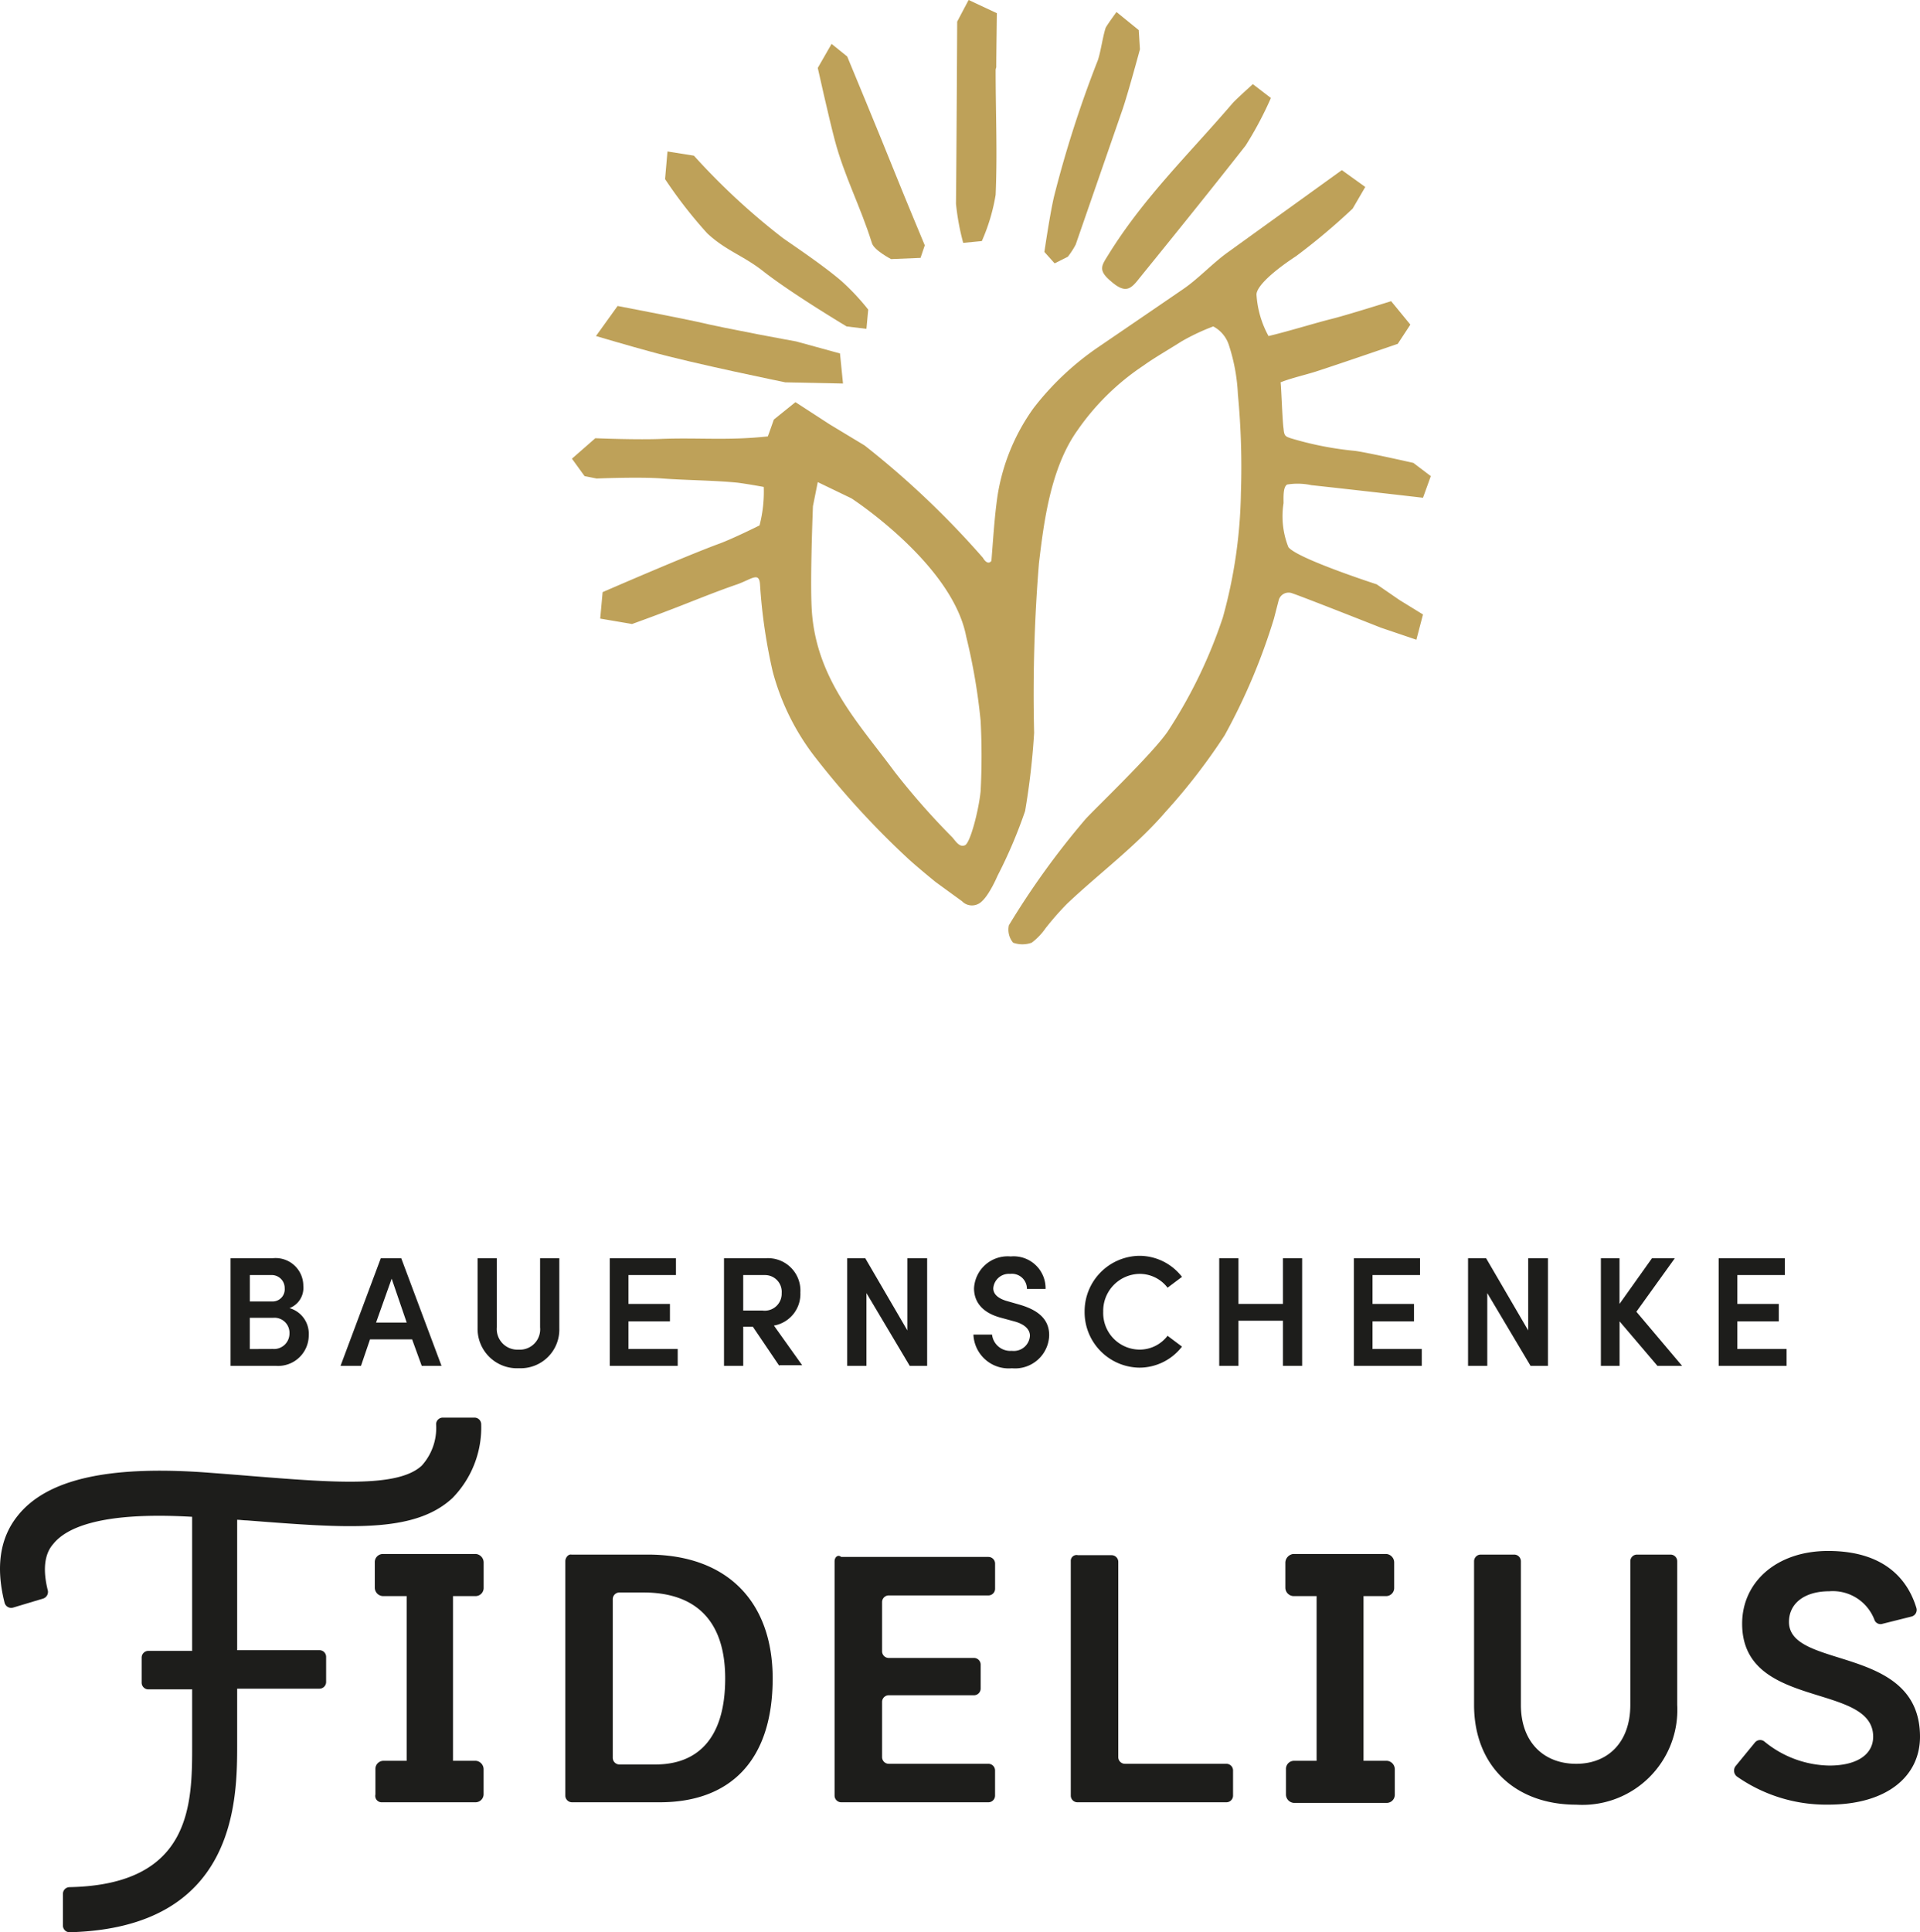 <svg height="128.481" viewBox="0 0 127.706 128.481" width="127.706" xmlns="http://www.w3.org/2000/svg"><path d="m227.127 72.543s-5.317-1.719-5.876-2.478a5.576 5.576 0 0 1 -.32-2.918c0-.4-.04-1.079.24-1.239a4.283 4.283 0 0 1 1.6.04c2.958.32 7.435.839 7.435.839l.52-1.439-1.159-.879s-3-.68-3.878-.8a21.9 21.9 0 0 1 -4.277-.839c-.36-.12-.44-.16-.48-.64-.08-.52-.16-2.958-.2-3.078.68-.28 1.759-.52 2.478-.76 1.719-.56 5.317-1.8 5.317-1.8l.839-1.279-1.279-1.559s-3.038.959-4.038 1.2c-.959.24-2.918.839-4.117 1.119a6.553 6.553 0 0 1 -.8-2.758c0-.48.879-1.4 2.638-2.558a43.153 43.153 0 0 0 3.758-3.158l.839-1.439-1.559-1.12s-5.437 3.918-7.6 5.477c-1 .72-1.959 1.759-2.958 2.438-2.8 1.919-5.677 3.878-5.677 3.878a18.8 18.8 0 0 0 -4.273 4.037 13.6 13.6 0 0 0 -2.4 5.876c-.2 1.4-.28 2.8-.4 4.277-.24.32-.52-.12-.56-.2a58.218 58.218 0 0 0 -7.875-7.475l-2.319-1.4-2.279-1.479-1.439 1.159s-.32.919-.4 1.119c-2.6.28-4.517.08-6.956.16-1.639.08-4.517-.04-4.517-.04l-1.555 1.361.839 1.159.8.16s2.918-.12 4.4 0c1.6.12 3.438.12 5 .28.6.08 1.279.2 1.719.28a8.948 8.948 0 0 1 -.28 2.558s-1.679.839-2.638 1.2c-2.2.8-7.8 3.238-7.8 3.238l-.16 1.759 2.119.36s1.439-.52 2.159-.8c1.6-.6 3.2-1.279 4.837-1.839 1-.36 1.479-.879 1.519.08a35.929 35.929 0 0 0 .839 5.716 15.972 15.972 0 0 0 2.717 5.561 56.242 56.242 0 0 0 6.236 6.836c.6.56 1.879 1.6 1.879 1.6l1.759 1.279a.922.922 0 0 0 1.119.16c.6-.32 1.239-1.839 1.239-1.839a32.071 32.071 0 0 0 1.839-4.317 48.431 48.431 0 0 0 .6-5.2 107.288 107.288 0 0 1 .32-11.273c.32-2.678.76-6.316 2.558-8.835a16.307 16.307 0 0 1 4.4-4.317c.72-.52 1.639-1.039 2.518-1.6a14.2 14.2 0 0 1 2.119-1 2.139 2.139 0 0 1 1.039 1.239 12.321 12.321 0 0 1 .6 3.278 51.319 51.319 0 0 1 .2 6.556 32.664 32.664 0 0 1 -1.2 8.275 32.5 32.5 0 0 1 -3.678 7.6c-1.079 1.559-4.957 5.237-5.477 5.836a53.532 53.532 0 0 0 -5.077 7.036 1.36 1.36 0 0 0 .28 1.159 1.846 1.846 0 0 0 1.239 0 4.208 4.208 0 0 0 .919-.959 19.166 19.166 0 0 1 1.439-1.639c2.159-2.039 4.6-3.838 6.556-6.116a39.917 39.917 0 0 0 3.918-5.077 40.692 40.692 0 0 0 3.278-7.755l.32-1.239a.681.681 0 0 1 .919-.44c.72.24 5.876 2.279 5.876 2.279l2.359.8.44-1.679-1.559-.959zm-27.383 17.349c-.36.16-.6-.24-.839-.52a48.3 48.3 0 0 1 -3.838-4.357c-2.359-3.2-5.237-6.156-5.517-10.793-.12-2.039.08-6.876.08-6.876l.32-1.6 2.239 1.079s6.716 4.357 7.635 9.194a39.553 39.553 0 0 1 .959 5.6 45.079 45.079 0 0 1 0 4.677c-.12 1.238-.683 3.436-1.039 3.596z" fill="#bea159" transform="translate(-135.558 -33.687)"/><path d="m202.492 53.693-1.319-.16s-3.678-2.2-5.557-3.678c-1.319-1.039-2.479-1.359-3.718-2.518a30.5 30.5 0 0 1 -2.8-3.6l.16-1.839 1.759.28a45.151 45.151 0 0 0 5.916 5.477c.68.48 2.718 1.839 3.918 2.878a15.514 15.514 0 0 1 1.759 1.879z" fill="#bea159" transform="translate(-144.862 -31.826)"/><path d="m273.045 31.619a23.825 23.825 0 0 1 -1.679 3.158c-2.319 2.958-4.677 5.876-7.076 8.835-.56.72-.919 1.039-1.879.2-.919-.76-.6-1.079-.16-1.8 2.359-3.8 5.357-6.676 8.235-10.034.2-.24 1.359-1.279 1.359-1.279z" fill="#bea159" transform="translate(-188.512 -25.103)"/><path d="m240.138 21.417c0 2.838.12 5.4 0 8.235a12.594 12.594 0 0 1 -.919 3.078l-1.239.12a16.146 16.146 0 0 1 -.48-2.6c.04-3.878.08-12.113.08-12.113l.76-1.439 1.879.879s-.04 2.838-.04 3.6a.594.594 0 0 0 -.041.24z" fill="#bea159" transform="translate(-173.914 -16.7)"/><path d="m221.336 38.231-1.959.08s-1.159-.6-1.279-1.079c-.76-2.438-1.839-4.437-2.478-6.876-.4-1.519-1.119-4.757-1.119-4.757l.919-1.6 1.039.839s2.159 5.2 3.2 7.8c.64 1.6 1.959 4.757 1.959 4.757z" fill="#bea159" transform="translate(-160.108 -21.082)"/><path d="m194.03 72.757-3.838-.08s-6.076-1.239-8.954-2.039c-1.2-.32-3.638-1.039-3.638-1.039l1.439-2s4.157.8 5.237 1.039c2.2.52 6.636 1.319 6.636 1.319l2.918.8z" fill="#bea159" transform="translate(-137.959 -47.253)"/><path d="m257 18.7 1.479 1.2.08 1.279s-.8 2.958-1.159 4l-3.118 8.994a5.521 5.521 0 0 1 -.52.8l-.879.44-.68-.76s.36-2.478.64-3.678a75.1 75.1 0 0 1 2.918-9.074c.2-.6.32-1.559.52-2.159.156-.282.719-1.042.719-1.042z" fill="#bea159" transform="translate(-182.737 -17.9)"/><g fill="#1d1d1b"><path d="m122 231.117a2.038 2.038 0 0 1 -2.2 2.039h-3v-7.156h2.8a1.843 1.843 0 0 1 2.039 1.839 1.44 1.44 0 0 1 -.919 1.479 1.768 1.768 0 0 1 1.28 1.799zm-2.478-4h-1.439v1.759h1.479a.808.808 0 0 0 .838-.876.862.862 0 0 0 -.882-.881zm.08 4.917a1.03 1.03 0 0 0 1.116-1.034 1 1 0 0 0 -1.079-1.039h-1.559v2.079z" transform="translate(-101.464 -142.332)"/><path d="m140.5 233.156-.64-1.759h-2.8l-.6 1.759h-1.36l2.678-7.156h1.359l2.678 7.156zm-3.038-2.878h2.038l-1-2.918z" transform="translate(-112.449 -142.332)"/><path d="m157.9 230.637v-4.637h1.279v4.6a1.373 1.373 0 0 0 1.439 1.479 1.352 1.352 0 0 0 1.439-1.479v-4.6h1.279v4.677a2.571 2.571 0 0 1 -2.678 2.638 2.624 2.624 0 0 1 -2.758-2.678z" transform="translate(-126.134 -142.332)"/><path d="m181.179 232.036h3.238v1.119h-4.517v-7.155h4.4v1.119h-3.158v1.919h2.758v1.162h-2.758v1.839z" transform="translate(-139.34 -142.332)"/><path d="m202.578 233.156-1.759-2.6h-.64v2.6h-1.279v-7.156h2.8a2.154 2.154 0 0 1 2.279 2.279 2.13 2.13 0 0 1 -1.759 2.2l1.879 2.638h-1.519zm-2.4-6.036v2.359h1.279a1.127 1.127 0 0 0 1.279-1.159 1.112 1.112 0 0 0 -1.119-1.2z" transform="translate(-150.744 -142.332)"/><path d="m223.438 226h1.279v7.156h-1.159l-2.878-4.837v4.837h-1.28v-7.156h1.2l2.8 4.8v-4.8z" transform="translate(-163.049 -142.332)"/><path d="m240.4 230.9h1.239a1.223 1.223 0 0 0 1.319 1.079 1.074 1.074 0 0 0 1.2-1c0-.48-.44-.8-1.039-.959l-.879-.24c-1.519-.4-1.8-1.319-1.8-1.959a2.241 2.241 0 0 1 2.439-2.119 2.121 2.121 0 0 1 2.319 2.159h-1.239a1 1 0 0 0 -1.119-1 1.04 1.04 0 0 0 -1.119.959c0 .2.08.6.879.839l.839.24c1.119.32 2 .879 2 2.039a2.268 2.268 0 0 1 -2.479 2.2 2.349 2.349 0 0 1 -2.56-2.238z" transform="translate(-175.654 -142.152)"/><path d="m258.9 229.318a3.694 3.694 0 0 1 3.638-3.718 3.579 3.579 0 0 1 2.838 1.4l-.959.72a2.33 2.33 0 0 0 -1.879-.919 2.458 2.458 0 0 0 -2.4 2.518 2.433 2.433 0 0 0 2.4 2.518 2.33 2.33 0 0 0 1.879-.919l.959.72a3.579 3.579 0 0 1 -2.838 1.4 3.694 3.694 0 0 1 -3.638-3.72z" transform="translate(-186.759 -142.092)"/><path d="m285.537 226h1.279v7.156h-1.279v-3h-2.958v3h-1.279v-7.156h1.279v3.038h2.958z" transform="translate(-200.205 -142.332)"/><path d="m304.979 232.036h3.238v1.119h-4.517v-7.155h4.4v1.119h-3.158v1.919h2.758v1.162h-2.758v1.839z" transform="translate(-213.65 -142.332)"/><path d="m326.737 226h1.279v7.156h-1.159l-2.878-4.837v4.837h-1.279v-7.156h1.2l2.8 4.8v-4.8z" transform="translate(-225.055 -142.332)"/><path d="m350.2 233.156h-1.639l-2.518-2.958v2.958h-1.243v-7.156h1.239v3.038l2.161-3.038h1.519l-2.558 3.558z" transform="translate(-238.32 -142.332)"/><path d="m365.679 232.036h3.238v1.119h-4.517v-7.155h4.4v1.119h-3.158v1.919h2.758v1.162h-2.758v1.839z" transform="translate(-250.085 -142.332)"/><path d="m172.5 275.733v15.59a.444.444 0 0 0 .44.44h5.836c4.677 0 7.515-2.758 7.515-8.235 0-5.037-2.958-8.235-8.315-8.235h-5.076c-.2-.04-.4.2-.4.44zm10.633 7.8c0 4.038-1.879 5.716-4.637 5.716h-2.4a.444.444 0 0 1 -.44-.44v-10.557a.444.444 0 0 1 .44-.44h1.6c3.479 0 5.437 1.879 5.437 5.716z" transform="translate(-134.898 -171.917)"/><path d="m217.3 275.868v15.59a.444.444 0 0 0 .44.44h9.794a.444.444 0 0 0 .44-.44v-1.679a.444.444 0 0 0 -.44-.44h-6.634a.444.444 0 0 1 -.44-.44v-3.678a.444.444 0 0 1 .44-.44h5.676a.444.444 0 0 0 .44-.44v-1.6a.444.444 0 0 0 -.44-.44h-5.676a.444.444 0 0 1 -.44-.44v-3.278a.444.444 0 0 1 .44-.44h6.636a.444.444 0 0 0 .44-.44v-1.679a.444.444 0 0 0 -.44-.44h-9.796c-.24-.196-.44.044-.44.284z" transform="translate(-161.789 -172.052)"/><path d="m256.6 275.776v15.59a.444.444 0 0 0 .44.44h9.914a.444.444 0 0 0 .44-.44v-1.679a.444.444 0 0 0 -.44-.44h-6.754a.444.444 0 0 1 -.44-.44v-12.991a.444.444 0 0 0 -.44-.44h-2.24a.386.386 0 0 0 -.48.4z" transform="translate(-185.379 -171.96)"/><path d="m337.212 285.294v-9.554a.444.444 0 0 0 -.44-.44h-2.239a.444.444 0 0 0 -.44.44v9.554c0 2.479-1.479 3.918-3.6 3.918-2.159 0-3.678-1.439-3.678-3.918v-9.554a.444.444 0 0 0 -.44-.44h-2.235a.444.444 0 0 0 -.44.44v9.554c0 4.038 2.718 6.636 6.8 6.636a6.316 6.316 0 0 0 6.712-6.636z" transform="translate(-225.655 -171.924)"/><path d="m292.3 275.76v1.679a.566.566 0 0 0 .52.56h1.559v10.953h-1.519a.539.539 0 0 0 -.52.56v1.679a.566.566 0 0 0 .52.56h6.2a.539.539 0 0 0 .52-.56v-1.679a.566.566 0 0 0 -.52-.56h-1.56v-10.952h1.519a.539.539 0 0 0 .52-.56v-1.68a.566.566 0 0 0 -.52-.56h-6.2a.6.6 0 0 0 -.519.56z" transform="translate(-206.807 -171.864)"/><path d="m141.28 291.71h6.236a.539.539 0 0 0 .52-.56v-1.639a.566.566 0 0 0 -.52-.56h-1.516v-10.951h1.519a.539.539 0 0 0 .52-.56v-1.68a.566.566 0 0 0 -.52-.56h-6.2a.539.539 0 0 0 -.52.56v1.679a.566.566 0 0 0 .52.56h1.6v10.953h-1.559a.539.539 0 0 0 -.52.56v1.679a.424.424 0 0 0 .44.519z" transform="translate(-115.87 -171.864)"/><path d="m379.324 287.052c0-6.156-8.715-4.437-8.715-7.635 0-1.239 1.039-2.039 2.678-2.039a2.963 2.963 0 0 1 3 1.879.432.432 0 0 0 .56.28l1.919-.48a.455.455 0 0 0 .32-.56c-.48-1.6-1.839-3.8-5.876-3.8-3.438 0-5.716 2.079-5.716 4.837 0 5.756 8.715 3.878 8.715 7.515 0 1.159-1.039 1.919-2.918 1.919a6.964 6.964 0 0 1 -4.317-1.6.451.451 0 0 0 -.64.08l-1.279 1.559a.5.5 0 0 0 .08.68 10.35 10.35 0 0 0 6.076 1.879c3.955.004 6.113-1.915 6.113-4.514z" transform="translate(-251.618 -171.563)"/><path d="m94.212 274.207v-3.678h5.477a.444.444 0 0 0 .44-.44v-1.679a.444.444 0 0 0 -.44-.44h-5.477v-8.67c.2 0 .44.04.64.04 6.716.52 11.113.88 13.672-1.479a6.7 6.7 0 0 0 1.919-4.917.444.444 0 0 0 -.44-.44h-2.119a.444.444 0 0 0 -.44.44 3.736 3.736 0 0 1 -.959 2.758c-1.6 1.479-5.916 1.119-11.433.68-.959-.08-2-.16-3.078-.24-6.4-.44-10.434.48-12.352 2.878-1.2 1.479-1.479 3.438-.879 5.8a.455.455 0 0 0 .56.32l2-.6a.468.468 0 0 0 .32-.52c-.52-2.039.12-2.838.36-3.118.839-1.039 3.078-2.159 9.234-1.8v8.915h-2.917a.444.444 0 0 0 -.44.44v1.679a.444.444 0 0 0 .44.44h2.918v3.678c0 3.918 0 9.314-8.155 9.474a.444.444 0 0 0 -.44.44v2.119a.444.444 0 0 0 .44.44c11.149-.288 11.149-8.843 11.149-12.52z" transform="translate(-78.437 -158.238)"/></g></svg>